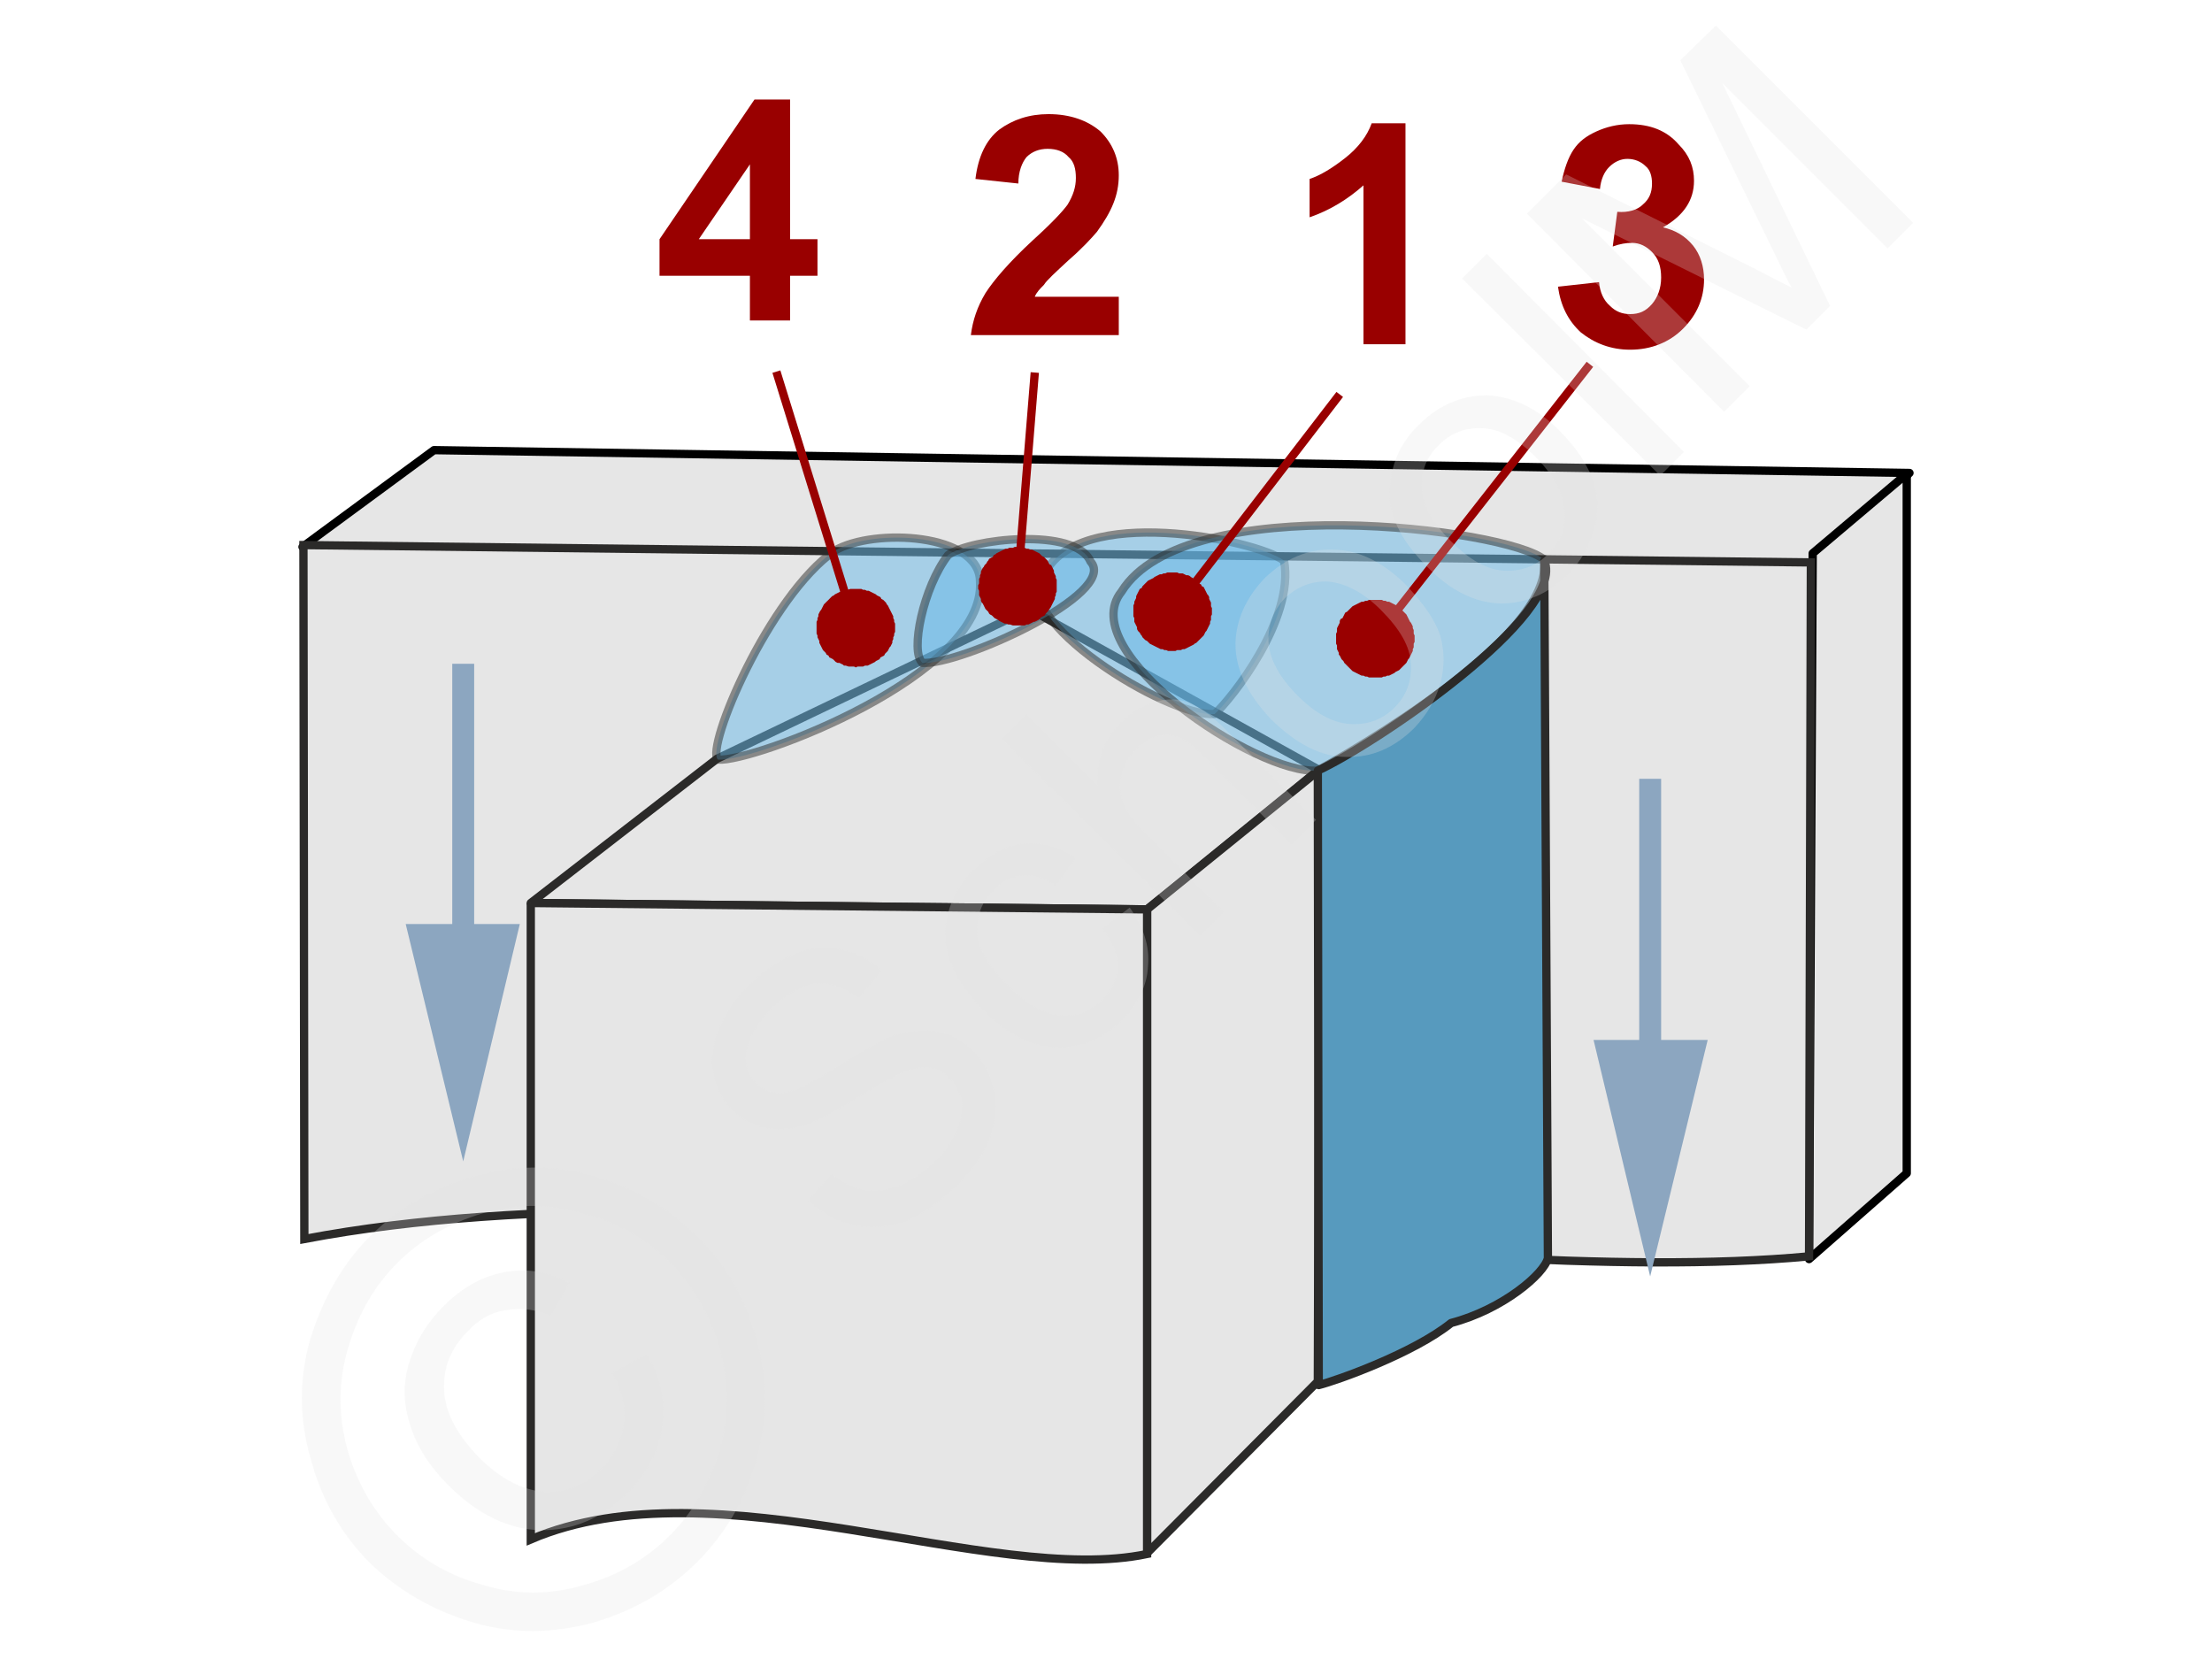 <svg xmlns="http://www.w3.org/2000/svg" width="240px" height="180px" style="shape-rendering:geometricPrecision;text-rendering:geometricPrecision;image-rendering:optimizeQuality;fill-rule:evenodd;clip-rule:evenodd" viewBox="0 0 2422 1817" xmlns:xlink="http://www.w3.org/1999/xlink"><g id="Ebene_x0020_1"><g id="_740157376"><g><polygon points="331,599 1987,618 2091,518 475,493" style="fill:#e6e6e6;stroke:#000;stroke-width:9.082;stroke-linejoin:round"/><polygon points="1985,606 2088,519 2088,1285 1981,1379" style="fill:#e6e6e6;stroke:#000;stroke-width:9.082;stroke-linejoin:round"/><path d="M332 597l1651 19 -2 760c-416,39 -1158,-112 -1648,-19l-1 -760z" style="fill:#e6e6e6;stroke:#2b2a29;stroke-width:9.082"/><g><polygon points="785,831 1127,667 1444,843 1256,996 581,989" style="fill:#e6e6e6;stroke:#2b2a29;stroke-width:9.082;stroke-linejoin:round"/><polygon points="1256,996 1445,843 1443,1513 1256,1701" style="fill:#e6e6e6;stroke:#2b2a29;stroke-width:9.082;stroke-linejoin:round"/><path d="M581 989l675 7 0 706c-171,36 -474,-102 -675,-16l0 -697z" style="fill:#e6e6e6;stroke:#2b2a29;stroke-width:9.082"/></g><path d="M1330 782c-52,4 -228,-106 -187,-152 36,-79 232,-39 263,-16 12,64 -58,152 -76,168z" style="fill:#66b8e8;fill-opacity:.502;stroke:#2b2a29;stroke-width:9.082;stroke-linecap:round;stroke-linejoin:round;stroke-opacity:.502"/><path d="M1443 844c-67,5 -268,-130 -215,-196 70,-113 423,-69 463,-35 10,86 -215,212 -248,231z" style="fill:#66b8e8;fill-opacity:.502;stroke:#2b2a29;stroke-width:9.082;stroke-linecap:round;stroke-linejoin:round;stroke-opacity:.502"/><path d="M786 832c39,3 294,-93 287,-195 0,-53 -116,-59 -159,-34 -72,50 -142,216 -128,229z" style="fill:#66b8e8;fill-opacity:.502;stroke:#2b2a29;stroke-width:9.082;stroke-linecap:round;stroke-linejoin:round;stroke-opacity:.502"/><path d="M1010 726c40,3 216,-76 184,-111 -16,-38 -132,-25 -156,-7 -27,35 -42,106 -28,118z" style="fill:#66b8e8;fill-opacity:.502;stroke:#2b2a29;stroke-width:9.082;stroke-linecap:round;stroke-linejoin:round;stroke-opacity:.502"/><path d="M1691 614c25,59 -185,201 -248,230l1 673c20,-5 104,-35 145,-68 57,-15 102,-54 106,-71l-4 -764z" style="fill:#579abe;stroke:#2b2a29;stroke-width:9.082;stroke-linecap:round;stroke-linejoin:round"/><g><path d="M1795 1152l0 -299 24 0 0 299 -24 0zm12 246l-62 -259 125 0 -63 259z" style="fill:#8ca6c0;fill-rule:nonzero"/></g><g><path d="M495 1026l0 -299 24 0 0 299 -24 0zm12 246l-63 -260 125 0 -62 260z" style="fill:#8ca6c0;fill-rule:nonzero"/></g><g><line x1="1467" y1="432" x2="1284" y2="670" style="fill:none;fill-rule:nonzero;stroke:#900;stroke-width:9.082"/><polygon id="1" points="1318,696 1318,696 1316,698 1315,699 1313,701 1312,702 1310,704 1308,705 1307,706 1305,707 1303,708 1301,709 1299,710 1297,711 1295,711 1293,712 1291,712 1289,712 1287,713 1285,713 1283,713 1281,713 1279,713 1277,712 1275,712 1273,711 1271,711 1269,710 1267,709 1265,708 1263,707 1261,706 1259,705 1258,704 1258,704 1256,702 1254,701 1253,700 1251,698 1250,696 1249,695 1248,693 1246,691 1245,689 1245,687 1244,685 1243,683 1242,681 1242,679 1242,677 1241,675 1241,673 1241,671 1241,669 1241,667 1241,665 1241,663 1242,661 1242,659 1243,657 1244,655 1244,653 1245,651 1246,649 1247,647 1248,645 1250,644 1250,644 1251,642 1253,640 1254,639 1256,637 1257,636 1259,635 1261,634 1263,633 1264,632 1266,631 1268,630 1270,629 1272,629 1274,628 1276,628 1278,627 1280,627 1282,627 1284,627 1287,627 1289,627 1291,628 1293,628 1295,628 1297,629 1299,630 1301,630 1303,631 1304,632 1306,633 1308,635 1310,636 1310,636 1312,637 1313,639 1315,640 1316,642 1318,643 1319,645 1320,647 1321,649 1322,651 1323,652 1324,654 1324,656 1325,658 1326,660 1326,662 1326,664 1327,666 1327,668 1327,671 1327,673 1326,675 1326,677 1326,679 1325,681 1325,683 1324,685 1323,687 1322,689 1321,691 1320,692 1319,694" style="fill:#900"/></g><g><line x1="850" y1="407" x2="937" y2="688" style="fill:none;fill-rule:nonzero;stroke:#900;stroke-width:9.082"/><polygon id="1" points="978,675 978,675 978,677 979,679 979,681 980,683 980,686 980,688 980,690 980,692 979,694 979,696 978,698 978,700 977,702 977,704 976,706 975,708 974,709 973,711 972,713 970,715 969,716 968,718 966,719 964,720 963,722 961,723 959,724 958,725 956,726 954,727 952,728 950,729 950,729 947,729 945,730 943,730 941,730 939,730 937,731 935,730 933,730 931,730 929,730 926,729 924,729 923,728 921,727 919,726 917,726 915,725 913,723 912,722 910,721 908,720 907,718 905,717 904,715 903,714 901,712 900,710 899,708 898,706 897,704 897,702 896,700 896,700 895,698 895,696 894,694 894,692 894,690 894,688 894,685 894,683 894,681 895,679 895,677 896,675 896,673 897,671 898,669 899,668 900,666 901,664 902,662 903,661 905,659 906,658 908,656 909,655 911,653 913,652 914,651 916,650 918,649 920,648 922,647 924,647 924,647 926,646 928,646 931,645 933,645 935,645 937,645 939,645 941,645 943,645 945,646 947,646 949,647 951,647 953,648 955,649 957,650 959,651 960,652 962,653 964,654 965,656 967,657 968,658 970,660 971,662 972,663 973,665 974,667 975,669 976,671 977,673" style="fill:#900"/></g><g><line x1="1741" y1="399" x2="1506" y2="699" style="fill:none;fill-rule:nonzero;stroke:#900;stroke-width:9.082"/><polygon id="1" points="1540,726 1540,726 1538,728 1537,729 1535,731 1534,732 1532,734 1530,735 1528,736 1527,737 1525,738 1523,739 1521,740 1519,740 1517,741 1515,741 1513,742 1511,742 1509,742 1507,742 1505,742 1503,742 1501,742 1499,742 1497,741 1495,741 1493,740 1491,740 1489,739 1487,738 1485,737 1483,736 1481,735 1479,733 1479,733 1478,732 1476,730 1475,729 1473,727 1472,726 1471,724 1469,722 1468,720 1467,718 1466,717 1466,715 1465,713 1464,711 1464,709 1464,707 1463,705 1463,703 1463,700 1463,698 1463,696 1463,694 1464,692 1464,690 1464,688 1465,686 1466,684 1467,682 1467,680 1468,678 1470,677 1471,675 1472,673 1472,673 1473,671 1475,670 1477,668 1478,667 1480,665 1481,664 1483,663 1485,662 1487,661 1489,660 1491,659 1493,659 1495,658 1497,658 1499,657 1501,657 1503,657 1505,657 1507,657 1509,657 1511,657 1513,657 1515,658 1517,658 1519,659 1521,659 1523,660 1525,661 1527,662 1529,663 1531,664 1532,666 1532,666 1534,667 1536,669 1537,670 1539,672 1540,673 1541,675 1542,677 1543,679 1544,681 1545,682 1546,684 1547,686 1547,688 1548,690 1548,692 1548,694 1549,696 1549,698 1549,701 1549,703 1548,705 1548,707 1548,709 1547,711 1547,713 1546,715 1545,717 1544,719 1543,721 1542,722 1541,724" style="fill:#900"/></g><g><line x1="1133" y1="408" x2="1114" y2="642" style="fill:none;fill-rule:nonzero;stroke:#900;stroke-width:9.082"/><polygon id="1" points="1157,646 1157,646 1157,648 1156,650 1156,652 1155,654 1155,656 1154,658 1153,660 1152,662 1151,664 1150,666 1149,667 1148,669 1146,671 1145,672 1144,674 1142,675 1140,676 1139,677 1137,679 1135,680 1133,681 1132,681 1130,682 1128,683 1126,684 1124,684 1122,685 1119,685 1117,685 1115,685 1113,685 1111,685 1111,685 1109,685 1106,684 1104,684 1102,683 1100,683 1098,682 1096,681 1094,680 1093,679 1091,678 1089,677 1088,676 1086,674 1084,673 1083,672 1082,670 1080,668 1079,667 1078,665 1077,663 1076,661 1075,660 1074,658 1074,656 1073,654 1072,652 1072,650 1072,647 1071,645 1071,643 1071,641 1072,639 1072,639 1072,637 1072,634 1073,632 1073,630 1074,628 1074,626 1075,624 1076,622 1077,621 1078,619 1080,617 1081,615 1082,614 1083,612 1085,611 1087,610 1088,608 1090,607 1091,606 1093,605 1095,604 1097,603 1099,602 1101,601 1103,601 1105,600 1107,600 1109,600 1111,599 1113,599 1116,599 1118,599 1118,599 1120,600 1122,600 1124,601 1126,601 1128,602 1130,602 1132,603 1134,604 1136,605 1138,606 1139,607 1141,609 1143,610 1144,611 1146,613 1147,614 1148,616 1149,618 1151,619 1152,621 1153,623 1154,625 1154,627 1155,629 1156,631 1156,633 1157,635 1157,637 1157,639 1157,641 1157,644" style="fill:#900"/></g><path d="M1225 325l0 42 -162 0c2,-16 7,-31 16,-46 9,-14 26,-34 52,-58 21,-19 33,-32 38,-39 6,-10 9,-19 9,-29 0,-10 -2,-18 -8,-23 -5,-6 -13,-9 -23,-9 -9,0 -17,3 -23,9 -5,6 -9,16 -9,29l-47 -5c3,-25 12,-43 26,-54 15,-11 33,-17 54,-17 24,0 43,7 57,19 13,13 20,29 20,48 0,11 -2,21 -6,31 -4,10 -10,20 -18,31 -6,7 -16,18 -31,31 -14,13 -24,22 -27,27 -4,4 -8,8 -10,13l92 0z" style="fill:#900;fill-rule:nonzero"/><path d="M1539 377l-46 0 0 -174c-17,15 -36,27 -59,35l0 -42c12,-4 25,-12 39,-23 14,-11 24,-24 29,-38l37 0 0 242z" style="fill:#900;fill-rule:nonzero"/><path d="M1706 314l45 -5c1,11 5,20 12,26 6,6 13,9 22,9 10,0 17,-3 24,-11 6,-7 10,-17 10,-29 0,-12 -3,-21 -10,-28 -6,-6 -13,-10 -22,-10 -6,0 -13,1 -21,4l5 -38c12,1 22,-2 28,-8 7,-6 10,-13 10,-23 0,-8 -2,-15 -7,-19 -5,-5 -12,-8 -20,-8 -7,0 -14,3 -20,9 -5,5 -9,13 -10,24l-42 -8c3,-14 7,-26 13,-35 6,-9 14,-15 25,-20 11,-5 23,-8 36,-8 23,0 41,7 54,22 12,12 17,25 17,40 0,21 -11,38 -34,51 13,3 24,9 33,20 8,10 12,23 12,37 0,21 -8,39 -23,54 -15,15 -35,23 -58,23 -21,0 -39,-7 -54,-19 -14,-13 -22,-29 -25,-50z" style="fill:#900;fill-rule:nonzero"/><path d="M821 351l0 -49 -99 0 0 -40 104 -153 39 0 0 153 30 0 0 40 -30 0 0 49 -44 0zm0 -89l0 -82 -56 82 56 0z" style="fill:#900;fill-rule:nonzero"/></g><g><polygon points="0,0 2422,0 2422,1817 0,1817" style="fill:none"/><g><path d="M885 1315l25 -29c12,9 24,15 35,17 12,3 25,1 39,-4 14,-6 27,-15 40,-27 11,-11 19,-22 24,-34 5,-12 6,-22 5,-32 -2,-10 -6,-18 -13,-25 -6,-7 -14,-10 -23,-12 -9,-1 -20,2 -32,7 -8,4 -25,13 -49,28 -25,15 -44,25 -56,29 -16,4 -30,5 -43,2 -13,-3 -25,-9 -35,-19 -11,-11 -18,-24 -21,-40 -3,-16 -1,-32 6,-49 7,-17 17,-32 32,-47 16,-16 33,-28 50,-35 18,-7 35,-9 51,-5 17,3 32,11 45,23l-25 30c-16,-12 -31,-17 -46,-16 -16,2 -32,11 -49,27 -17,18 -26,34 -28,48 -2,14 2,26 11,35 8,7 17,11 28,10 10,0 30,-9 58,-27 29,-18 49,-30 62,-35 18,-6 35,-8 50,-5 15,2 28,10 40,21 11,12 19,26 22,43 4,16 2,34 -4,52 -7,18 -18,34 -34,50 -19,19 -39,33 -57,41 -19,7 -38,9 -57,5 -19,-4 -36,-13 -51,-27zm322 -298l30 -23c15,21 22,42 20,64 -1,22 -11,41 -28,59 -21,21 -46,31 -73,30 -27,-1 -53,-14 -79,-40 -17,-17 -29,-35 -36,-53 -7,-18 -8,-36 -3,-54 5,-18 14,-34 28,-47 17,-17 35,-27 54,-29 20,-2 39,3 58,16l-22 30c-13,-9 -25,-12 -37,-11 -11,1 -22,6 -30,15 -14,13 -20,29 -19,47 1,18 12,37 33,58 21,21 40,32 58,33 18,2 33,-4 46,-17 10,-10 16,-22 17,-36 0,-13 -5,-27 -17,-42zm107 8l-217 -216 27 -27 78 78c-2,-27 6,-49 25,-68 11,-12 24,-19 37,-23 13,-4 25,-4 37,0 12,5 25,14 41,30l99 99 -27 27 -99 -100c-13,-13 -26,-20 -37,-20 -12,0 -23,5 -34,15 -8,8 -13,18 -16,29 -3,10 -2,21 2,31 4,10 12,21 25,33l85 86 -26 26zm79 -236c-28,-29 -42,-59 -40,-89 2,-25 13,-47 32,-67 22,-21 47,-32 74,-31 28,0 54,13 79,37 20,21 33,39 39,57 5,18 5,35 0,53 -5,18 -15,34 -28,48 -22,22 -47,33 -75,32 -27,0 -54,-14 -81,-40zm28 -27c20,20 39,30 58,31 19,1 35,-5 48,-18 13,-13 19,-29 18,-48 -1,-19 -12,-38 -33,-59 -19,-19 -38,-29 -57,-31 -18,-1 -34,5 -48,18 -13,14 -19,30 -18,48 1,19 12,39 32,59zm141 -142c-29,-29 -43,-58 -40,-88 2,-25 12,-48 32,-67 21,-21 46,-32 74,-32 27,1 54,13 79,38 20,20 32,39 38,57 5,17 6,35 0,53 -5,18 -14,34 -28,48 -22,22 -47,32 -74,32 -28,-1 -55,-14 -81,-41zm27 -27c20,20 39,31 58,32 19,1 35,-5 48,-18 14,-13 20,-29 18,-48 -1,-19 -12,-39 -32,-59 -20,-20 -39,-30 -57,-31 -19,-1 -35,5 -48,18 -14,13 -20,29 -19,48 1,19 12,38 32,58zm229 -72l-217 -216 27 -27 216 217 -26 26zm70 -70l-216 -217 43 -43 204 102c19,10 33,17 43,22 -6,-10 -13,-26 -23,-46l-99 -203 39 -38 216 216 -28 28 -181 -181 118 244 -26 26 -246 -122 184 184 -28 28z" style="fill:#e6e6e6;fill-rule:nonzero;fill-opacity:.251"/><path d="M405 1354c30,-30 67,-52 112,-65 44,-13 88,-14 133,-1 44,13 82,35 113,66 31,30 53,68 65,112 13,44 13,88 0,133 -12,44 -34,81 -65,112 -31,31 -69,53 -113,66 -44,12 -88,13 -132,0 -44,-13 -82,-35 -113,-65 -31,-31 -53,-69 -65,-114 -13,-45 -13,-89 0,-133 14,-44 35,-81 65,-111zm30 29c-25,25 -43,56 -54,93 -11,37 -11,74 -1,111 11,38 29,69 55,95 26,26 57,44 94,54 36,11 73,11 110,0 37,-10 69,-29 94,-54 26,-26 44,-58 55,-94 10,-37 10,-74 0,-111 -11,-37 -29,-68 -54,-94 -26,-26 -58,-44 -95,-54 -38,-11 -75,-11 -111,0 -37,11 -68,29 -93,54zm235 121l38 -21c15,25 21,51 17,78 -3,27 -16,52 -38,74 -28,28 -59,41 -95,41 -35,-1 -69,-17 -101,-49 -21,-21 -35,-43 -42,-66 -8,-24 -8,-47 -1,-69 7,-23 19,-43 38,-62 21,-21 44,-33 68,-37 24,-4 47,0 69,12l-20 36c-17,-7 -33,-9 -49,-6 -16,2 -30,10 -42,23 -18,18 -27,39 -26,64 1,25 14,49 38,74 24,24 48,36 72,38 23,1 44,-7 62,-25 14,-14 22,-31 25,-50 2,-19 -2,-37 -13,-55z" style="fill:#e6e6e6;fill-rule:nonzero;fill-opacity:.251"/></g></g></g></g></svg>